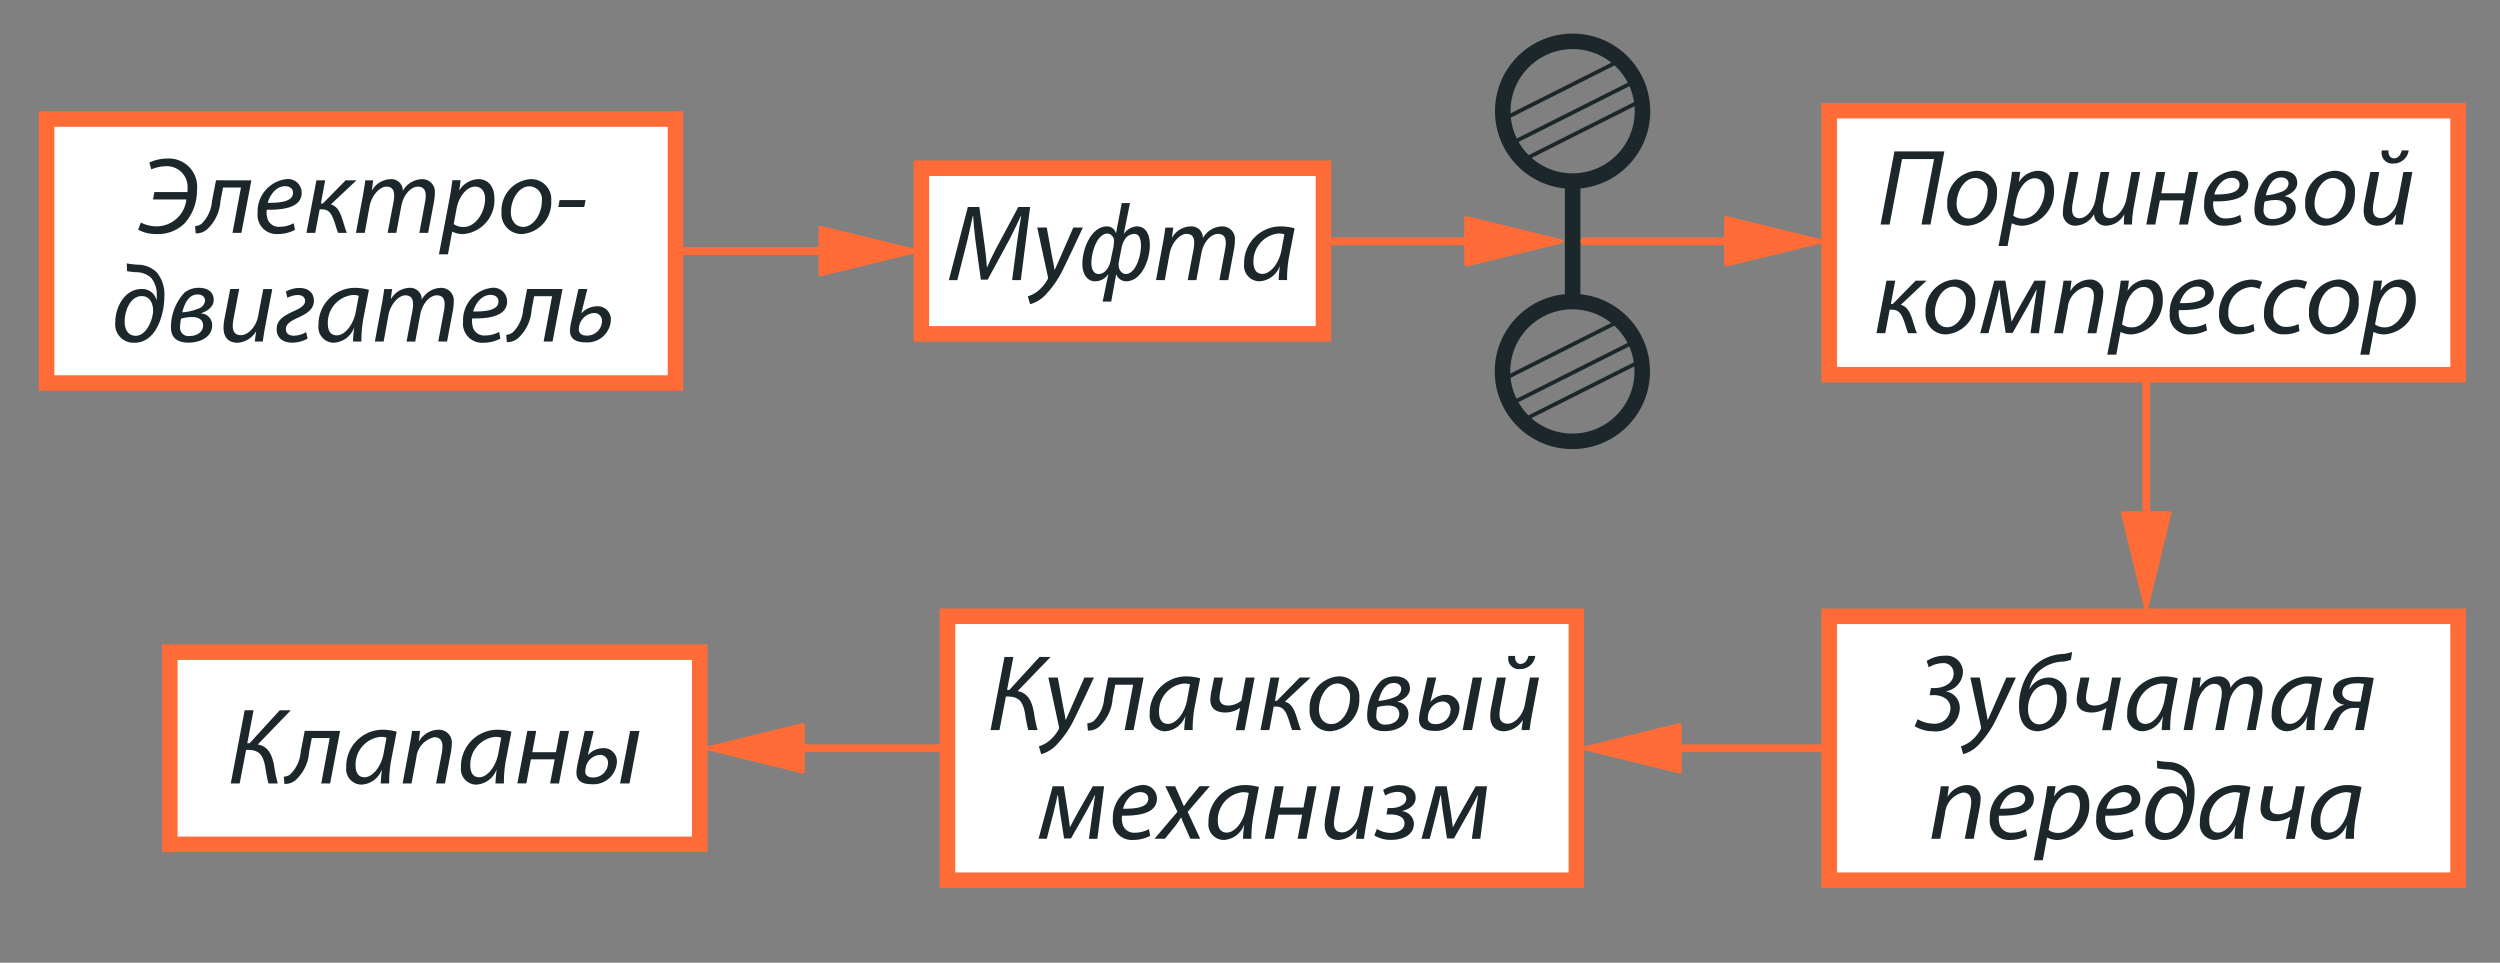 <svg id="2ed2764d-9cf4-4590-bb27-c9f4325f86cb" data-name="Слой 1" xmlns="http://www.w3.org/2000/svg" viewBox="0 0 161 62">
  <rect x="0" y="0" width="161" height="62" fill="#808080" stroke="none"/>
  <title>kp1_functshemeМонтажная область 1</title>
  <g>
    <rect x="3" y="7.667" width="40.5" height="17" style="fill: #fff"/>
    <path d="M43,8.167v16H3.5v-16H43m1-1H2.5v18H44v-18Z" style="fill: #ff6c37"/>
  </g>
  <g>
    <path d="M9.945,12.368h2.125a2.369,2.369,0,0,0,.007-.237,1.329,1.329,0,0,0-1.362-1.426,2.513,2.513,0,0,0-.972.203l-.126-.44a2.79,2.79,0,0,1,1.181-.259,1.819,1.819,0,0,1,1.887,2.033,3.107,3.107,0,0,1-.818,2.16,2.42,2.42,0,0,1-1.782.671,2.423,2.423,0,0,1-1.188-.28l.175-.461a2.203,2.203,0,0,0,1.0.245,1.931,1.931,0,0,0,1.929-1.733H9.854Z" style="fill: #1c272b"/>
    <path d="M16.189,11.613l-.643,3.383h-.573l.545-2.921H14.365l-.167.866a2.712,2.712,0,0,1-.895,1.859,1.065,1.065,0,0,1-.699.23l-.042-.469a.772.772,0,0,0,.405-.14,2.263,2.263,0,0,0,.685-1.475l.259-1.335Z" style="fill: #1c272b"/>
    <path d="M18.996,14.807a2.417,2.417,0,0,1-1.118.266,1.224,1.224,0,0,1-1.286-1.363,2.095,2.095,0,0,1,1.845-2.173.88.88,0,0,1,.992.873c0,.888-.999,1.118-2.25,1.098a1.393,1.393,0,0,0,.07.643.759.759,0,0,0,.754.454,1.887,1.887,0,0,0,.909-.23Zm-.643-2.816c-.552,0-.964.538-1.111,1.069.916.014,1.628-.112,1.628-.644C18.87,12.144,18.66,11.991,18.353,11.991Z" style="fill: #1c272b"/>
    <path d="M20.942,11.613l-.279,1.496h.125l1.468-1.496h.699l-1.649,1.552c.364.098.573.412.741.95.119.35.196.678.294.881h-.566c-.091-.188-.161-.51-.279-.824-.196-.531-.392-.692-.804-.692h-.105l-.287,1.517h-.566l.643-3.383Z" style="fill: #1c272b"/>
    <path d="M22.923,14.996l.447-2.397c.07-.377.119-.705.154-.985h.51l-.084.637h.014a1.427,1.427,0,0,1,1.188-.713.736.736,0,0,1,.79.755,1.448,1.448,0,0,1,1.237-.755.808.808,0,0,1,.825.888,3.54,3.54,0,0,1-.056.572l-.377,1.999h-.566l.363-1.95a2.299,2.299,0,0,0,.049-.439c0-.356-.133-.588-.51-.588-.419,0-.922.489-1.062,1.244l-.322,1.733h-.559l.377-1.984a2.253,2.253,0,0,0,.042-.413c0-.286-.077-.58-.503-.58-.419,0-.951.56-1.083,1.279l-.308,1.698Z" style="fill: #1c272b"/>
    <path d="M28.268,16.379l.678-3.564c.077-.412.146-.866.188-1.209H29.666l-.091.644h.014a1.494,1.494,0,0,1,1.216-.713c.727,0,1.034.601,1.034,1.223a2.195,2.195,0,0,1-1.978,2.313,1.472,1.472,0,0,1-.727-.154h-.014l-.272,1.461Zm.951-1.95a1.04,1.04,0,0,0,.65.189c.748,0,1.37-.93,1.37-1.817,0-.356-.154-.783-.65-.783-.454,0-1.027.518-1.195,1.468Z" style="fill: #1c272b"/>
    <path d="M32.298,13.682a2.022,2.022,0,0,1,1.873-2.146,1.293,1.293,0,0,1,1.328,1.404,2.03,2.03,0,0,1-1.88,2.132A1.291,1.291,0,0,1,32.298,13.682Zm2.6-.741a.836.836,0,0,0-.79-.943c-.727,0-1.209.888-1.209,1.663,0,.553.308.95.797.95C34.38,14.611,34.897,13.731,34.897,12.941Z" style="fill: #1c272b"/>
    <path d="M37.71,12.885l-.084.447H35.956l.084-.447Z" style="fill: #1c272b"/>
    <path d="M8.161,16.963a5.46,5.46,0,0,0,.727.084,1.751,1.751,0,0,1,1.202.489,2.196,2.196,0,0,1,.497,1.517c0,1.153-.489,3.02-1.936,3.02A1.181,1.181,0,0,1,7.427,20.731c0-.958.608-2.118,1.685-2.118a.935.935,0,0,1,.964.706h.014c.007-.091.007-.202.007-.314a1.706,1.706,0,0,0-.356-1.104,1.417,1.417,0,0,0-.985-.37,4.978,4.978,0,0,1-.573-.069Zm1.698,3.026c0-.454-.224-.922-.72-.922-.762,0-1.118.978-1.111,1.656,0,.468.203.901.713.901C9.426,21.625,9.859,20.584,9.859,19.99Z" style="fill: #1c272b"/>
    <path d="M13.763,19.319c0,.461-.447.734-.797.846V20.186a.751.751,0,0,1,.699.754c0,.804-.832,1.126-1.523,1.126-.678,0-1.132-.273-1.132-.979a3.252,3.252,0,0,1,.881-2.251,1.461,1.461,0,0,1,.922-.3C13.344,18.537,13.763,18.781,13.763,19.319Zm-2.104,1.202a2.922,2.922,0,0,0-.062.518.54.54,0,0,0,.615.601c.455,0,.867-.244.867-.678,0-.392-.321-.545-.713-.545A2.699,2.699,0,0,0,11.659,20.521Zm.077-.405a3.424,3.424,0,0,0,1.118-.272.592.592,0,0,0,.35-.476c0-.272-.21-.405-.482-.405C12.121,18.962,11.869,19.613,11.736,20.116Z" style="fill: #1c272b"/>
    <path d="M15.402,18.613l-.356,1.888a2.733,2.733,0,0,0-.056.496c0,.349.14.587.539.587.419,0,.957-.496,1.097-1.237l.328-1.733h.58l-.454,2.397c-.07.377-.119.706-.154.985H16.408l.084-.636H16.478a1.493,1.493,0,0,1-1.188.713c-.433,0-.895-.21-.895-.979a3.157,3.157,0,0,1,.063-.573l.37-1.908Z" style="fill: #1c272b"/>
    <path d="M18.411,18.774a1.832,1.832,0,0,1,.888-.23c.601.014.916.342.916.824,0,.573-.489.846-1.042,1.098-.419.195-.762.384-.762.727,0,.237.147.419.496.427a1.678,1.678,0,0,0,.811-.231l.091.42a2.108,2.108,0,0,1-1.013.259c-.601-.015-.979-.322-.979-.867,0-.622.518-.888,1.048-1.139.356-.168.783-.343.783-.678,0-.21-.146-.378-.461-.385a1.467,1.467,0,0,0-.678.182Z" style="fill: #1c272b"/>
    <path d="M22.732,21.996a8.726,8.726,0,0,1,.077-.874h-.014a1.476,1.476,0,0,1-1.314.951.999.999,0,0,1-.971-1.118,2.358,2.358,0,0,1,2.341-2.418,3.456,3.456,0,0,1,.908.125L23.417,20.43a7.643,7.643,0,0,0-.14,1.565Zm.371-2.949a1.214,1.214,0,0,0-.398-.049,1.794,1.794,0,0,0-1.593,1.852c0,.378.133.748.58.748.482,0,1.055-.629,1.223-1.53Z" style="fill: #1c272b"/>
    <path d="M24.141,21.996l.447-2.397c.07-.377.119-.705.154-.985H25.252l-.084.637h.014a1.427,1.427,0,0,1,1.188-.713.736.736,0,0,1,.79.755,1.448,1.448,0,0,1,1.237-.755.808.808,0,0,1,.825.888,3.54,3.54,0,0,1-.056.572l-.377,1.999h-.566l.363-1.95a2.299,2.299,0,0,0,.049-.439c0-.356-.133-.588-.51-.588-.419,0-.922.489-1.062,1.244l-.322,1.733h-.559l.377-1.984a2.252,2.252,0,0,0,.042-.413c0-.286-.077-.58-.503-.58-.419,0-.951.56-1.083,1.279l-.308,1.698Z" style="fill: #1c272b"/>
    <path d="M32.226,21.807a2.417,2.417,0,0,1-1.118.266,1.224,1.224,0,0,1-1.286-1.363,2.095,2.095,0,0,1,1.845-2.173.88.88,0,0,1,.992.873c0,.888-1,1.118-2.25,1.098a1.393,1.393,0,0,0,.07.643.759.759,0,0,0,.754.454,1.887,1.887,0,0,0,.909-.23Zm-.643-2.816c-.552,0-.964.538-1.111,1.069.916.014,1.628-.112,1.628-.644C32.1,19.144,31.89,18.991,31.583,18.991Z" style="fill: #1c272b"/>
    <path d="M36.226,18.613,35.583,21.996h-.573l.545-2.921H34.402l-.167.866a2.712,2.712,0,0,1-.895,1.859,1.065,1.065,0,0,1-.699.23l-.042-.469a.772.772,0,0,0,.405-.14,2.26,2.26,0,0,0,.685-1.475l.259-1.335Z" style="fill: #1c272b"/>
    <path d="M37.823,18.613l-.384,1.559h.007a1.384,1.384,0,0,1,.985-.447.846.846,0,0,1,.909.888,1.514,1.514,0,0,1-1.656,1.433c-.524,0-.979-.175-.979-.762a3.045,3.045,0,0,1,.091-.608l.454-2.062Zm.943,2.104a.5.5,0,0,0-.545-.559,1.054,1.054,0,0,0-.944,1.041c0,.266.182.412.489.412A.952.952,0,0,0,38.767,20.716Z" style="fill: #1c272b"/>
  </g>
  <g>
    <rect x="59.333" y="10.834" width="25.898" height="10.666" style="fill: #fff"/>
    <path d="M84.731,11.333V21H59.833V11.333H84.731m1-1H58.833V22H85.731V10.333Z" style="fill: #ff6c37"/>
  </g>
  <g>
    <path d="M65.18,18.038l.335-2.544c.063-.447.168-1.139.251-1.594h-.021c-.217.476-.482,1.035-.734,1.517l-1.405,2.593h-.44l-.349-2.536c-.07-.546-.119-1.091-.147-1.573h-.021c-.098.434-.245,1.146-.356,1.594l-.643,2.544H61.106l1.223-4.71h.741l.37,2.697c.049.405.098.832.112,1.181h.021c.147-.349.35-.769.552-1.16l1.454-2.718h.762l-.601,4.71Z" style="fill: #1c272b"/>
    <path d="M67.409,14.655l.335,1.817c.077.392.133.65.167.908h.014c.098-.224.209-.461.371-.838l.824-1.888h.615c-.356.77-.888,1.908-1.223,2.586a6.487,6.487,0,0,1-1.195,1.762,2.146,2.146,0,0,1-.979.587l-.146-.504a2.027,2.027,0,0,0,.622-.321,2.567,2.567,0,0,0,.657-.782.196.196,0,0,0,.014-.154l-.685-3.173Z" style="fill: #1c272b"/>
    <path d="M71.375,17.668h-.014a1.009,1.009,0,0,1-.838.447c-.518,0-.818-.476-.818-1.125,0-.972.566-2.411,1.601-2.411a.587.587,0,0,1,.559.44h.007l.37-1.943H72.772L72.374,15.04h.014a1.091,1.091,0,0,1,.825-.461c.608,0,.838.565.838,1.202,0,.964-.538,2.334-1.53,2.334a.671.671,0,0,1-.629-.44h-.014L71.563,19.422h-.552Zm-1.09-.734c0,.427.167.713.468.713.419,0,.692-.461.769-.853l.182-.88a2.332,2.332,0,0,0,.035-.392.459.459,0,0,0-.405-.482C70.626,15.04,70.284,16.305,70.284,16.934Zm2.125-1.467a1.779,1.779,0,0,0-.203.607c-.049.245-.098.496-.147.755a1.01,1.01,0,0,0-.014.321c.014.203.182.503.468.496.629-.021.964-1.167.964-1.816,0-.398-.091-.77-.434-.77A.756.756,0,0,0,72.409,15.467Z" style="fill: #1c272b"/>
    <path d="M74.447,18.038l.447-2.397c.07-.377.119-.705.154-.985h.51l-.084.637h.014a1.427,1.427,0,0,1,1.188-.713.736.736,0,0,1,.79.755,1.448,1.448,0,0,1,1.237-.755.808.808,0,0,1,.825.888,3.54,3.54,0,0,1-.056.572l-.377,1.999h-.566l.363-1.95a2.299,2.299,0,0,0,.049-.439c0-.356-.133-.588-.51-.588-.419,0-.922.489-1.062,1.244l-.322,1.733h-.559l.377-1.984a2.252,2.252,0,0,0,.042-.413c0-.286-.077-.58-.503-.58-.419,0-.951.56-1.083,1.279l-.308,1.698Z" style="fill: #1c272b"/>
    <path d="M82.344,18.038a8.726,8.726,0,0,1,.077-.874h-.015a1.476,1.476,0,0,1-1.314.951.999.999,0,0,1-.971-1.118,2.358,2.358,0,0,1,2.342-2.418,3.456,3.456,0,0,1,.908.125l-.343,1.769a7.713,7.713,0,0,0-.14,1.565Zm.37-2.949a1.207,1.207,0,0,0-.398-.049,1.794,1.794,0,0,0-1.593,1.852c0,.378.133.748.58.748.482,0,1.055-.629,1.223-1.53Z" style="fill: #1c272b"/>
  </g>
  <polygon points="58.978 16.167 52.838 14.667 52.838 17.667 58.978 16.167" style="fill: #ff6c37;stroke: #ff6c37;stroke-linecap: round;stroke-linejoin: round;stroke-width: 0.25px"/>
  <line x1="52.838" y1="16.167" x2="43.712" y2="16.167" style="fill: #ff6c37;stroke: #ff6c37;stroke-linecap: round;stroke-linejoin: round;stroke-width: 0.5px"/>
  <g>
    <circle cx="101.277" cy="7.162" r="4.5" style="fill: none;stroke: #1c272b;stroke-miterlimit: 10"/>
    <line x1="101.277" y1="11.662" x2="101.277" y2="19.597" style="fill: none;stroke: #1c272b;stroke-miterlimit: 10"/>
    <line x1="96.807" y1="7.679" x2="104.354" y2="3.883" style="fill: none;stroke: #1c272b;stroke-miterlimit: 10;stroke-width: 0.25px"/>
    <line x1="97.678" y1="9.06" x2="105.225" y2="5.264" style="fill: none;stroke: #1c272b;stroke-miterlimit: 10;stroke-width: 0.25px"/>
    <line x1="98.262" y1="10.22" x2="105.809" y2="6.424" style="fill: none;stroke: #1c272b;stroke-miterlimit: 10;stroke-width: 0.25px"/>
    <circle cx="101.26" cy="23.922" r="4.5" style="fill: none;stroke: #1c272b;stroke-miterlimit: 10"/>
    <line x1="96.791" y1="24.44" x2="104.338" y2="20.644" style="fill: none;stroke: #1c272b;stroke-miterlimit: 10;stroke-width: 0.25px"/>
    <line x1="97.662" y1="25.82" x2="105.209" y2="22.024" style="fill: none;stroke: #1c272b;stroke-miterlimit: 10;stroke-width: 0.25px"/>
    <line x1="98.246" y1="26.98" x2="105.793" y2="23.184" style="fill: none;stroke: #1c272b;stroke-miterlimit: 10;stroke-width: 0.25px"/>
  </g>
  <polyline points="100.564 15.542 94.424 14.042 94.424 17.042 100.564 15.542" style="fill: #ff6c37;stroke: #ff6c37;stroke-linecap: round;stroke-linejoin: round;stroke-width: 0.25px"/>
  <line x1="94.993" y1="15.542" x2="85.868" y2="15.542" style="fill: #ff6c37;stroke: #ff6c37;stroke-linecap: round;stroke-linejoin: round;stroke-width: 0.5px"/>
  <g>
    <polyline points="117.301 15.542 111.161 14.042 111.161 17.042 117.301 15.542" style="fill: #ff6c37;stroke: #ff6c37;stroke-linecap: round;stroke-linejoin: round;stroke-width: 0.25px"/>
    <line x1="111.161" y1="15.542" x2="102.035" y2="15.542" style="fill: #ff6c37;stroke: #ff6c37;stroke-linecap: round;stroke-linejoin: round;stroke-width: 0.5px"/>
  </g>
  <g>
    <rect x="117.801" y="7.129" width="40.5" height="17" style="fill: #fff"/>
    <path d="M157.801,7.629v16H118.301v-16h39.5m1-1H117.301v18h41.5v-18Z" style="fill: #ff6c37"/>
  </g>
  <g>
    <path d="M125.218,9.749l-.895,4.71h-.58l.812-4.214h-2.062l-.804,4.214h-.58l.895-4.71Z" style="fill: #1c272b"/>
    <path d="M125.404,13.145a2.022,2.022,0,0,1,1.873-2.146,1.294,1.294,0,0,1,1.328,1.404,2.031,2.031,0,0,1-1.88,2.132A1.291,1.291,0,0,1,125.404,13.145Zm2.6-.741a.836.836,0,0,0-.789-.943c-.728,0-1.21.888-1.21,1.663,0,.553.308.95.797.95C127.487,14.074,128.004,13.194,128.004,12.404Z" style="fill: #1c272b"/>
    <path d="M128.707,15.842l.678-3.564c.077-.412.146-.866.188-1.209h.531l-.091.644h.014a1.494,1.494,0,0,1,1.217-.713c.727,0,1.034.601,1.034,1.223a2.195,2.195,0,0,1-1.978,2.313,1.474,1.474,0,0,1-.728-.154h-.014l-.272,1.461Zm.95-1.95a1.041,1.041,0,0,0,.65.189c.747,0,1.369-.93,1.369-1.817,0-.356-.153-.783-.649-.783-.454,0-1.027.518-1.195,1.468Z" style="fill: #1c272b"/>
    <path d="M133.854,11.076l-.364,1.95a2.349,2.349,0,0,0-.049.44c0,.356.133.587.476.587.426,0,.901-.489,1.041-1.244l.321-1.733h.56l-.378,1.985a2.271,2.271,0,0,0-.041.412c0,.286.076.58.475.58s.923-.56,1.056-1.279l.314-1.698h.565l-.439,2.376a7.434,7.434,0,0,0-.091,1.007h-.524c0-.252.021-.476.027-.636h-.014a1.362,1.362,0,0,1-1.146.713.747.747,0,0,1-.783-.755,1.434,1.434,0,0,1-1.237.755.788.788,0,0,1-.769-.888,3.597,3.597,0,0,1,.056-.573l.378-1.999Z" style="fill: #1c272b"/>
    <path d="M139.437,11.076l-.251,1.37H140.709l.259-1.37h.58l-.644,3.383h-.573l.294-1.552h-1.53l-.294,1.552h-.58l.644-3.383Z" style="fill: #1c272b"/>
    <path d="M144.354,14.27a2.415,2.415,0,0,1-1.118.266,1.224,1.224,0,0,1-1.286-1.363,2.095,2.095,0,0,1,1.846-2.173.88.88,0,0,1,.992.873c0,.888-1,1.118-2.25,1.098a1.392,1.392,0,0,0,.069.643.759.759,0,0,0,.755.454,1.883,1.883,0,0,0,.908-.23Zm-.643-2.816c-.553,0-.965.538-1.111,1.069.915.014,1.628-.112,1.628-.644C144.228,11.607,144.019,11.454,143.711,11.454Z" style="fill: #1c272b"/>
    <path d="M147.942,11.782c0,.461-.447.734-.797.846v.021a.751.751,0,0,1,.699.754c0,.804-.832,1.126-1.523,1.126-.678,0-1.133-.273-1.133-.979a3.254,3.254,0,0,1,.881-2.251,1.462,1.462,0,0,1,.923-.3C147.523,11,147.942,11.244,147.942,11.782Zm-2.104,1.202a2.877,2.877,0,0,0-.062.518.54.54,0,0,0,.614.601c.454,0,.867-.244.867-.678,0-.392-.321-.545-.713-.545A2.692,2.692,0,0,0,145.839,12.984Zm.077-.405a3.43,3.43,0,0,0,1.118-.272.592.592,0,0,0,.35-.476c0-.272-.21-.405-.482-.405C146.3,11.425,146.049,12.076,145.916,12.579Z" style="fill: #1c272b"/>
    <path d="M148.456,13.145a2.022,2.022,0,0,1,1.873-2.146,1.294,1.294,0,0,1,1.328,1.404,2.031,2.031,0,0,1-1.88,2.132A1.291,1.291,0,0,1,148.456,13.145Zm2.6-.741a.836.836,0,0,0-.789-.943c-.728,0-1.21.888-1.21,1.663,0,.553.308.95.797.95C150.539,14.074,151.056,13.194,151.056,12.404Z" style="fill: #1c272b"/>
    <path d="M153.226,11.076l-.356,1.888a2.729,2.729,0,0,0-.056.496c0,.349.14.587.538.587.419,0,.957-.496,1.097-1.237l.329-1.733h.58l-.455,2.397c-.069.377-.118.706-.153.985h-.518l.084-.636h-.014a1.494,1.494,0,0,1-1.188.713c-.434,0-.895-.21-.895-.979a3.152,3.152,0,0,1,.062-.573l.37-1.908Zm.594-1.391c-.027.287.105.518.356.511.287,0,.434-.266.503-.511h.44a.974.974,0,0,1-.979.846.689.689,0,0,1-.747-.846Z" style="fill: #1c272b"/>
    <path d="M122.052,18.076l-.279,1.496h.126l1.468-1.496h.698L122.415,19.627c.364.098.573.412.741.95.119.35.195.678.294.881h-.566c-.091-.188-.161-.51-.279-.824-.196-.531-.392-.692-.804-.692h-.105l-.286,1.517h-.566l.644-3.383Z" style="fill: #1c272b"/>
    <path d="M124.006,20.145a2.022,2.022,0,0,1,1.872-2.146,1.293,1.293,0,0,1,1.328,1.404,2.03,2.03,0,0,1-1.88,2.132A1.29,1.29,0,0,1,124.006,20.145Zm2.6-.741a.836.836,0,0,0-.79-.943c-.727,0-1.209.888-1.209,1.663,0,.553.308.95.797.95C126.088,21.074,126.605,20.194,126.605,19.404Z" style="fill: #1c272b"/>
    <path d="M129.146,18.076l.272,1.713c.035.266.098.663.126.922h.007c.112-.237.377-.72.608-1.132l.859-1.503h.727l-.434,3.383h-.545l.224-1.614c.049-.37.119-.817.175-1.182h-.027c-.092.21-.35.686-.553,1.062l-.972,1.713H129.166l-.258-1.678c-.042-.328-.112-.804-.133-1.104h-.028c-.084.378-.182.832-.279,1.202l-.412,1.601h-.531l.908-3.383Z" style="fill: #1c272b"/>
    <path d="M132.281,21.459l.447-2.397c.07-.377.126-.705.161-.985h.517l-.083.664h.014a1.489,1.489,0,0,1,1.251-.74.83.83,0,0,1,.859.937,3.263,3.263,0,0,1-.062.545l-.378,1.978h-.573l.371-1.957a2.9,2.9,0,0,0,.042-.433c0-.336-.133-.588-.531-.588a1.49,1.49,0,0,0-1.153,1.335l-.308,1.643Z" style="fill: #1c272b"/>
    <path d="M135.71,22.842l.678-3.564c.077-.412.146-.866.188-1.209h.531l-.091.644h.014a1.494,1.494,0,0,1,1.217-.713c.727,0,1.034.601,1.034,1.223a2.195,2.195,0,0,1-1.978,2.313,1.474,1.474,0,0,1-.728-.154h-.014L136.29,22.842Zm.95-1.95a1.041,1.041,0,0,0,.65.189c.747,0,1.369-.93,1.369-1.817,0-.356-.153-.783-.649-.783-.454,0-1.027.518-1.195,1.468Z" style="fill: #1c272b"/>
    <path d="M142.136,21.27a2.415,2.415,0,0,1-1.118.266,1.224,1.224,0,0,1-1.286-1.363,2.095,2.095,0,0,1,1.846-2.173.88.88,0,0,1,.992.873c0,.888-1,1.118-2.25,1.098a1.392,1.392,0,0,0,.069.643.759.759,0,0,0,.755.454,1.883,1.883,0,0,0,.908-.23Zm-.643-2.816c-.553,0-.965.538-1.111,1.069.915.014,1.628-.112,1.628-.644C142.01,18.607,141.801,18.454,141.493,18.454Z" style="fill: #1c272b"/>
    <path d="M145.187,21.319a2.213,2.213,0,0,1-.979.21,1.216,1.216,0,0,1-1.3-1.308,2.142,2.142,0,0,1,2.068-2.215,1.731,1.731,0,0,1,.706.146l-.168.461a1.32,1.32,0,0,0-.572-.125,1.576,1.576,0,0,0-1.434,1.663.797.797,0,0,0,.839.901,1.754,1.754,0,0,0,.783-.188Z" style="fill: #1c272b"/>
    <path d="M148.083,21.319a2.213,2.213,0,0,1-.979.21,1.216,1.216,0,0,1-1.3-1.308,2.142,2.142,0,0,1,2.068-2.215,1.731,1.731,0,0,1,.706.146l-.168.461a1.32,1.32,0,0,0-.572-.125,1.576,1.576,0,0,0-1.434,1.663.797.797,0,0,0,.839.901,1.754,1.754,0,0,0,.783-.188Z" style="fill: #1c272b"/>
    <path d="M148.701,20.145a2.022,2.022,0,0,1,1.872-2.146,1.293,1.293,0,0,1,1.328,1.404,2.03,2.03,0,0,1-1.88,2.132A1.29,1.29,0,0,1,148.701,20.145Zm2.6-.741a.836.836,0,0,0-.79-.943c-.727,0-1.209.888-1.209,1.663,0,.553.308.95.797.95C150.783,21.074,151.301,20.194,151.301,19.404Z" style="fill: #1c272b"/>
    <path d="M152.003,22.842l.679-3.564c.076-.412.146-.866.188-1.209h.53l-.091.644h.015a1.491,1.491,0,0,1,1.216-.713c.727,0,1.034.601,1.034,1.223a2.195,2.195,0,0,1-1.978,2.313,1.47,1.47,0,0,1-.727-.154h-.015l-.272,1.461Zm.951-1.95a1.038,1.038,0,0,0,.649.189c.748,0,1.37-.93,1.37-1.817,0-.356-.154-.783-.65-.783-.454,0-1.027.518-1.194,1.468Z" style="fill: #1c272b"/>
  </g>
  <g>
    <polyline points="138.218 39.188 139.718 33.047 136.718 33.047 138.218 39.188" style="fill: #ff6c37;stroke: #ff6c37;stroke-linecap: round;stroke-linejoin: round;stroke-width: 0.25px"/>
    <line x1="138.218" y1="33.047" x2="138.218" y2="23.922" style="fill: #ff6c37;stroke: #ff6c37;stroke-linecap: round;stroke-linejoin: round;stroke-width: 0.5px"/>
  </g>
  <g>
    <rect x="117.801" y="39.688" width="40.5" height="17" style="fill: #fff"/>
    <path d="M157.801,40.188v16H118.301v-16h39.5m1-1H117.301v18h41.5v-18Z" style="fill: #ff6c37"/>
  </g>
  <g>
    <path d="M124.351,44.312h.224c.573,0,1.244-.287,1.237-.944a.642.642,0,0,0-.692-.663,1.823,1.823,0,0,0-.908.272l-.133-.413a2.132,2.132,0,0,1,1.16-.335,1.056,1.056,0,0,1,1.174,1.056,1.298,1.298,0,0,1-1.076,1.229v.014a1.073,1.073,0,0,1,.874,1.091,1.54,1.54,0,0,1-1.727,1.475,2.252,2.252,0,0,1-1.181-.329l.195-.447a2.113,2.113,0,0,0,.992.287,1.014,1.014,0,0,0,1.118-1.007c0-.58-.573-.838-1.076-.831l-.266.007Z" style="fill: #1c272b"/>
    <path d="M127.499,43.634l.335,1.817c.077.392.133.65.168.908h.014c.098-.224.21-.461.371-.838l.824-1.888h.615c-.356.77-.888,1.908-1.224,2.586a6.497,6.497,0,0,1-1.194,1.762,2.149,2.149,0,0,1-.979.587l-.147-.504a2.018,2.018,0,0,0,.622-.321,2.56,2.56,0,0,0,.657-.782.192.192,0,0,0,.014-.154l-.685-3.173Z" style="fill: #1c272b"/>
    <path d="M133.365,42.495a2.651,2.651,0,0,1-.482.111,2.403,2.403,0,0,0-1.712.755,2.707,2.707,0,0,0-.475.985h.021a1.458,1.458,0,0,1,1.237-.713,1.143,1.143,0,0,1,1.125,1.293,2.012,2.012,0,0,1-1.824,2.167c-.824,0-1.229-.629-1.229-1.58a3.901,3.901,0,0,1,.789-2.432,2.841,2.841,0,0,1,2.068-.965,2.617,2.617,0,0,0,.566-.133Zm-.888,2.488c0-.476-.195-.902-.691-.902a1.146,1.146,0,0,0-.888.546,1.886,1.886,0,0,0-.293,1.041c0,.496.216.979.727.979C132.094,46.646,132.478,45.675,132.478,44.983Z" style="fill: #1c272b"/>
    <path d="M134.558,43.634l-.147.755a2.999,2.999,0,0,0-.076.545c0,.28.125.504.58.504a1.406,1.406,0,0,0,.831-.322l.272-1.481h.573l-.643,3.39H135.375l.279-1.426h-.014a1.701,1.701,0,0,1-.93.287c-.691,0-.972-.343-.972-.825a3.304,3.304,0,0,1,.084-.614l.161-.812Z" style="fill: #1c272b"/>
    <path d="M139.215,47.017a8.726,8.726,0,0,1,.077-.874h-.014a1.477,1.477,0,0,1-1.314.951.998.998,0,0,1-.971-1.118,2.357,2.357,0,0,1,2.341-2.418,3.456,3.456,0,0,1,.908.125l-.342,1.769a7.575,7.575,0,0,0-.14,1.565Zm.371-2.949a1.216,1.216,0,0,0-.398-.049,1.794,1.794,0,0,0-1.594,1.852c0,.378.133.748.58.748.482,0,1.056-.629,1.223-1.53Z" style="fill: #1c272b"/>
    <path d="M140.624,47.017l.447-2.397c.069-.377.118-.705.153-.985h.511l-.084.637h.014a1.428,1.428,0,0,1,1.188-.713.735.735,0,0,1,.789.755,1.449,1.449,0,0,1,1.237-.755.807.807,0,0,1,.824.888,3.487,3.487,0,0,1-.056.572l-.377,1.999h-.566l.363-1.95a2.26,2.26,0,0,0,.049-.439c0-.356-.133-.588-.51-.588-.42,0-.923.489-1.062,1.244l-.321,1.733h-.56l.378-1.984a2.296,2.296,0,0,0,.042-.413c0-.286-.077-.58-.503-.58-.42,0-.951.56-1.084,1.279l-.308,1.698Z" style="fill: #1c272b"/>
    <path d="M148.52,47.017a8.726,8.726,0,0,1,.077-.874H148.583a1.477,1.477,0,0,1-1.314.951.998.998,0,0,1-.971-1.118,2.357,2.357,0,0,1,2.341-2.418,3.456,3.456,0,0,1,.908.125l-.342,1.769a7.574,7.574,0,0,0-.14,1.565Zm.371-2.949a1.216,1.216,0,0,0-.398-.049,1.794,1.794,0,0,0-1.594,1.852c0,.378.133.748.58.748.482,0,1.056-.629,1.223-1.53Z" style="fill: #1c272b"/>
    <path d="M152.234,47.017H151.669l.272-1.426h-.343a1.01,1.01,0,0,0-.985.685c-.126.259-.237.511-.377.741h-.615a9.768,9.768,0,0,0,.461-.895,1.29,1.29,0,0,1,.867-.727v-.015a.818.818,0,0,1-.706-.754c0-.86.937-1.035,1.643-1.035a7.722,7.722,0,0,1,.985.07Zm0-2.97a1.935,1.935,0,0,0-.454-.042c-.454,0-.937.118-.937.629,0,.384.476.545.818.545h.355Z" style="fill: #1c272b"/>
    <path d="M124.38,54.017l.447-2.397c.069-.377.126-.705.16-.985h.518l-.084.664h.014a1.489,1.489,0,0,1,1.251-.74.831.831,0,0,1,.86.937,3.17,3.17,0,0,1-.063.545l-.377,1.978h-.573l.37-1.957a2.776,2.776,0,0,0,.042-.433c0-.336-.133-.588-.531-.588a1.491,1.491,0,0,0-1.153,1.335l-.307,1.643Z" style="fill: #1c272b"/>
    <path d="M130.548,53.828a2.419,2.419,0,0,1-1.118.266,1.224,1.224,0,0,1-1.286-1.363,2.095,2.095,0,0,1,1.845-2.173.879.879,0,0,1,.992.873c0,.888-.999,1.118-2.25,1.098a1.394,1.394,0,0,0,.07.643.759.759,0,0,0,.754.454,1.891,1.891,0,0,0,.909-.23Zm-.644-2.816c-.552,0-.964.538-1.111,1.069.916.014,1.629-.112,1.629-.644C130.422,51.165,130.212,51.012,129.904,51.012Z" style="fill: #1c272b"/>
    <path d="M130.977,55.4l.679-3.564c.076-.412.146-.866.188-1.209h.531l-.091.644h.014a1.494,1.494,0,0,1,1.216-.713c.727,0,1.034.601,1.034,1.223a2.195,2.195,0,0,1-1.978,2.313,1.47,1.47,0,0,1-.727-.154h-.015l-.272,1.461Zm.951-1.95a1.038,1.038,0,0,0,.649.189c.748,0,1.37-.93,1.37-1.817,0-.356-.154-.783-.65-.783-.454,0-1.027.518-1.194,1.468Z" style="fill: #1c272b"/>
    <path d="M137.403,53.828a2.416,2.416,0,0,1-1.118.266,1.224,1.224,0,0,1-1.286-1.363,2.095,2.095,0,0,1,1.846-2.173.88.88,0,0,1,.992.873c0,.888-1,1.118-2.25,1.098a1.392,1.392,0,0,0,.069.643.759.759,0,0,0,.755.454,1.883,1.883,0,0,0,.908-.23Zm-.643-2.816c-.553,0-.965.538-1.111,1.069.915.014,1.628-.112,1.628-.644C137.277,51.165,137.068,51.012,136.761,51.012Z" style="fill: #1c272b"/>
    <path d="M138.902,48.984a5.445,5.445,0,0,0,.727.084,1.752,1.752,0,0,1,1.202.489,2.196,2.196,0,0,1,.496,1.517c0,1.153-.489,3.02-1.936,3.02A1.181,1.181,0,0,1,138.168,52.752c0-.958.608-2.118,1.685-2.118a.936.936,0,0,1,.965.706h.014c.007-.091.007-.202.007-.314a1.703,1.703,0,0,0-.356-1.104,1.416,1.416,0,0,0-.985-.37,4.976,4.976,0,0,1-.573-.069Zm1.698,3.026c0-.454-.224-.922-.72-.922-.762,0-1.118.978-1.111,1.656,0,.468.202.901.713.901C140.167,53.646,140.601,52.604,140.601,52.011Z" style="fill: #1c272b"/>
    <path d="M143.896,54.017a8.723,8.723,0,0,1,.077-.874H143.959a1.477,1.477,0,0,1-1.314.951.998.998,0,0,1-.971-1.118,2.357,2.357,0,0,1,2.341-2.418,3.456,3.456,0,0,1,.908.125l-.342,1.769a7.575,7.575,0,0,0-.14,1.565Zm.371-2.949a1.216,1.216,0,0,0-.398-.049,1.794,1.794,0,0,0-1.594,1.852c0,.378.133.748.58.748.482,0,1.056-.629,1.223-1.53Z" style="fill: #1c272b"/>
    <path d="M146.395,50.634l-.146.755a2.918,2.918,0,0,0-.077.545c0,.28.126.504.58.504a1.409,1.409,0,0,0,.832-.322l.272-1.481h.573l-.644,3.39h-.573l.28-1.426h-.015a1.697,1.697,0,0,1-.929.287c-.692,0-.972-.343-.972-.825a3.304,3.304,0,0,1,.084-.614l.16-.812Z" style="fill: #1c272b"/>
    <path d="M151.053,54.017a8.726,8.726,0,0,1,.077-.874h-.015a1.475,1.475,0,0,1-1.313.951.999.999,0,0,1-.972-1.118,2.358,2.358,0,0,1,2.342-2.418,3.456,3.456,0,0,1,.908.125l-.343,1.769a7.713,7.713,0,0,0-.14,1.565Zm.37-2.949a1.212,1.212,0,0,0-.398-.049,1.794,1.794,0,0,0-1.593,1.852c0,.378.133.748.58.748.481,0,1.055-.629,1.223-1.53Z" style="fill: #1c272b"/>
  </g>
  <g>
    <rect x="61.02" y="39.688" width="40.5" height="17" style="fill: #fff"/>
    <path d="M101.019,40.188v16h-39.5v-16h39.5m1-1h-41.5v18h41.5v-18Z" style="fill: #ff6c37"/>
  </g>
  <g>
    <path d="M65.26,42.307l-.405,2.124h.147l1.943-2.124h.713l-2.125,2.201c.65.119.909.615,1.048,1.349a9.443,9.443,0,0,0,.238,1.16h-.601a10.478,10.478,0,0,1-.209-1.09c-.14-.728-.384-1.069-1.097-1.069h-.133l-.413,2.159h-.573l.895-4.71Z" style="fill: #1c272b"/>
    <path d="M68.122,43.634l.335,1.817c.077.392.133.65.167.908h.014c.098-.224.209-.461.371-.838l.824-1.888h.615c-.356.77-.888,1.908-1.223,2.586a6.487,6.487,0,0,1-1.195,1.762,2.146,2.146,0,0,1-.979.587l-.146-.504a2.027,2.027,0,0,0,.622-.321,2.567,2.567,0,0,0,.657-.782.196.196,0,0,0,.014-.154l-.685-3.173Z" style="fill: #1c272b"/>
    <path d="M73.646,43.634l-.643,3.383h-.573l.545-2.921H71.822l-.167.866a2.712,2.712,0,0,1-.895,1.859,1.065,1.065,0,0,1-.699.23l-.042-.469a.772.772,0,0,0,.405-.14,2.263,2.263,0,0,0,.685-1.475l.259-1.335Z" style="fill: #1c272b"/>
    <path d="M76.264,47.017a8.726,8.726,0,0,1,.077-.874h-.014a1.476,1.476,0,0,1-1.314.951.999.999,0,0,1-.971-1.118,2.358,2.358,0,0,1,2.341-2.418,3.456,3.456,0,0,1,.908.125l-.342,1.769a7.643,7.643,0,0,0-.14,1.565Zm.371-2.949a1.212,1.212,0,0,0-.398-.049,1.794,1.794,0,0,0-1.593,1.852c0,.378.133.748.58.748.482,0,1.055-.629,1.223-1.53Z" style="fill: #1c272b"/>
    <path d="M78.762,43.634l-.147.755a2.959,2.959,0,0,0-.077.545c0,.28.125.504.58.504a1.407,1.407,0,0,0,.832-.322l.272-1.481h.573l-.643,3.39h-.573l.28-1.426h-.014a1.699,1.699,0,0,1-.929.287c-.692,0-.972-.343-.972-.825a3.304,3.304,0,0,1,.084-.614l.161-.812Z" style="fill: #1c272b"/>
    <path d="M82.386,43.634l-.279,1.496h.126l1.468-1.496h.698L82.749,45.186c.364.098.573.412.741.95.119.35.195.678.294.881h-.566c-.091-.188-.161-.51-.279-.824-.196-.531-.392-.692-.804-.692H82.029l-.286,1.517h-.566l.643-3.383Z" style="fill: #1c272b"/>
    <path d="M84.339,45.703a2.022,2.022,0,0,1,1.873-2.146A1.294,1.294,0,0,1,87.54,44.962a2.031,2.031,0,0,1-1.88,2.132A1.291,1.291,0,0,1,84.339,45.703Zm2.6-.741a.836.836,0,0,0-.789-.943c-.728,0-1.209.888-1.209,1.663,0,.553.307.95.796.95C86.422,46.632,86.938,45.752,86.938,44.962Z" style="fill: #1c272b"/>
    <path d="M90.801,44.34c0,.461-.447.734-.797.846V45.207a.751.751,0,0,1,.698.754c0,.804-.831,1.126-1.523,1.126-.678,0-1.132-.273-1.132-.979a3.25,3.25,0,0,1,.881-2.251,1.459,1.459,0,0,1,.922-.3C90.381,43.558,90.801,43.802,90.801,44.34ZM88.697,45.542a2.875,2.875,0,0,0-.063.518.54.54,0,0,0,.615.601c.454,0,.866-.244.866-.678,0-.392-.321-.545-.713-.545A2.691,2.691,0,0,0,88.697,45.542Zm.076-.405a3.418,3.418,0,0,0,1.118-.272.592.592,0,0,0,.35-.476c0-.272-.21-.405-.482-.405C89.158,43.983,88.906,44.634,88.773,45.137Z" style="fill: #1c272b"/>
    <path d="M92.495,43.634l-.377,1.559H92.125a1.32,1.32,0,0,1,.957-.447.846.846,0,0,1,.908.901,1.514,1.514,0,0,1-1.648,1.419c-.511,0-.958-.161-.958-.74a3.329,3.329,0,0,1,.084-.615l.454-2.076Zm.923,2.097a.505.505,0,0,0-.546-.552.996.996,0,0,0-.866.713,1.44,1.44,0,0,0-.056.356c0,.244.175.384.489.384A.943.943,0,0,0,93.418,45.73Zm2.026-2.097-.643,3.383h-.608l.649-3.383Z" style="fill: #1c272b"/>
    <path d="M96.979,43.634l-.356,1.888a2.729,2.729,0,0,0-.056.496c0,.349.14.587.538.587.419,0,.957-.496,1.097-1.237l.329-1.733h.58l-.455,2.397c-.069.377-.118.706-.153.985h-.518l.084-.636h-.014a1.494,1.494,0,0,1-1.188.713c-.433,0-.895-.21-.895-.979a3.164,3.164,0,0,1,.063-.573l.37-1.908Zm.594-1.391c-.027.287.105.518.356.511.287,0,.434-.266.503-.511h.44a.974.974,0,0,1-.979.846.689.689,0,0,1-.747-.846Z" style="fill: #1c272b"/>
    <path d="M68.506,50.634l.272,1.713c.035.266.098.663.125.922h.007c.112-.237.377-.72.608-1.132l.859-1.503h.727l-.434,3.383h-.545l.224-1.614c.049-.37.119-.817.175-1.182h-.028c-.091.21-.35.686-.552,1.062l-.972,1.713h-.447l-.258-1.678c-.042-.328-.112-.804-.133-1.104h-.028c-.084.378-.182.832-.28,1.202l-.412,1.601h-.531l.909-3.383Z" style="fill: #1c272b"/>
    <path d="M74.074,53.828a2.417,2.417,0,0,1-1.118.266,1.224,1.224,0,0,1-1.286-1.363,2.095,2.095,0,0,1,1.845-2.173.88.88,0,0,1,.992.873c0,.888-.999,1.118-2.25,1.098a1.393,1.393,0,0,0,.07.643.759.759,0,0,0,.754.454,1.887,1.887,0,0,0,.909-.23Zm-.643-2.816c-.552,0-.964.538-1.111,1.069.916.014,1.628-.112,1.628-.644C73.948,51.165,73.738,51.012,73.431,51.012Z" style="fill: #1c272b"/>
    <path d="M75.677,50.634l.329.741c.098.217.161.385.23.538H76.25c.133-.188.21-.308.371-.51l.629-.77h.664L76.488,52.283l.804,1.733h-.636l-.335-.762a5.439,5.439,0,0,1-.245-.601h-.021c-.098.16-.203.314-.35.517l-.685.846h-.671l1.482-1.74-.783-1.643Z" style="fill: #1c272b"/>
    <path d="M80.048,54.017a8.726,8.726,0,0,1,.077-.874h-.014a1.476,1.476,0,0,1-1.314.951.999.999,0,0,1-.971-1.118,2.358,2.358,0,0,1,2.341-2.418,3.456,3.456,0,0,1,.908.125l-.342,1.769a7.643,7.643,0,0,0-.14,1.565Zm.371-2.949a1.212,1.212,0,0,0-.398-.049,1.794,1.794,0,0,0-1.593,1.852c0,.378.133.748.58.748.482,0,1.055-.629,1.223-1.53Z" style="fill: #1c272b"/>
    <path d="M82.672,50.634l-.251,1.37h1.523l.259-1.37h.58l-.644,3.383h-.573l.294-1.552H82.33l-.294,1.552h-.58l.643-3.383Z" style="fill: #1c272b"/>
    <path d="M86.317,50.634l-.356,1.888a2.729,2.729,0,0,0-.056.496c0,.349.14.587.538.587.419,0,.957-.496,1.098-1.237l.328-1.733h.58l-.454,2.397c-.07.377-.119.706-.154.985h-.517l.084-.636h-.015a1.491,1.491,0,0,1-1.188.713c-.434,0-.895-.21-.895-.979a3.153,3.153,0,0,1,.062-.573l.37-1.908Z" style="fill: #1c272b"/>
    <path d="M89.361,52.039h.23c.398,0,.972-.175.972-.602,0-.293-.252-.439-.552-.439a1.566,1.566,0,0,0-.804.237l-.133-.363a1.95,1.95,0,0,1,1.027-.308c.517,0,1.068.209,1.068.811,0,.482-.439.762-.887.853l-.008.007a.854.854,0,0,1,.783.79c0,.797-.783,1.062-1.454,1.062a1.995,1.995,0,0,1-1.097-.287l.168-.419a1.722,1.722,0,0,0,.895.259c.391,0,.88-.175.88-.615s-.475-.573-.887-.573H89.291Z" style="fill: #1c272b"/>
    <path d="M93.166,50.634l.272,1.713c.035.266.098.663.126.922h.007c.112-.237.378-.72.608-1.132l.859-1.503h.727L95.332,54.017h-.545l.224-1.614c.049-.37.119-.817.175-1.182H95.158c-.091.21-.35.686-.553,1.062l-.972,1.713h-.447l-.258-1.678c-.042-.328-.112-.804-.133-1.104h-.028c-.084.378-.182.832-.279,1.202l-.412,1.601h-.531l.908-3.383Z" style="fill: #1c272b"/>
  </g>
  <g>
    <rect x="10.937" y="41.999" width="34.125" height="12.377" style="fill: #fff"/>
    <path d="M44.562,42.499v11.377H11.437v-11.377H44.562m1-1H10.437v13.377H45.562v-13.377Z" style="fill: #ff6c37"/>
  </g>
  <g>
    <path d="M16.329,45.743l-.405,2.124h.147l1.943-2.124h.712l-2.124,2.201c.65.119.908.615,1.048,1.349a9.445,9.445,0,0,0,.238,1.16h-.601a10.482,10.482,0,0,1-.209-1.09c-.14-.728-.384-1.069-1.097-1.069h-.133l-.413,2.159h-.573l.895-4.71Z" style="fill: #1c272b"/>
    <path d="M21.903,47.07l-.643,3.383h-.573l.545-2.921H20.079l-.167.866a2.712,2.712,0,0,1-.895,1.859,1.065,1.065,0,0,1-.699.23l-.042-.469a.772.772,0,0,0,.405-.14,2.26,2.26,0,0,0,.685-1.475l.259-1.335Z" style="fill: #1c272b"/>
    <path d="M24.52,50.453a8.726,8.726,0,0,1,.077-.874H24.583a1.476,1.476,0,0,1-1.314.951.999.999,0,0,1-.971-1.118,2.358,2.358,0,0,1,2.341-2.418,3.456,3.456,0,0,1,.908.125l-.342,1.769a7.643,7.643,0,0,0-.14,1.565Zm.371-2.949a1.214,1.214,0,0,0-.398-.049,1.794,1.794,0,0,0-1.593,1.852c0,.378.133.748.58.748.482,0,1.055-.629,1.223-1.53Z" style="fill: #1c272b"/>
    <path d="M25.929,50.453l.447-2.397c.07-.377.126-.705.161-.985h.517l-.084.664h.014a1.489,1.489,0,0,1,1.251-.74.83.83,0,0,1,.86.937,3.216,3.216,0,0,1-.063.545l-.377,1.978h-.573l.371-1.957a2.837,2.837,0,0,0,.042-.433c0-.336-.133-.588-.531-.588a1.491,1.491,0,0,0-1.153,1.335L26.502,50.453Z" style="fill: #1c272b"/>
    <path d="M31.908,50.453a8.726,8.726,0,0,1,.077-.874H31.971a1.476,1.476,0,0,1-1.314.951.999.999,0,0,1-.971-1.118,2.358,2.358,0,0,1,2.341-2.418,3.456,3.456,0,0,1,.908.125l-.342,1.769a7.643,7.643,0,0,0-.14,1.565Zm.371-2.949a1.214,1.214,0,0,0-.398-.049,1.794,1.794,0,0,0-1.593,1.852c0,.378.133.748.58.748.482,0,1.055-.629,1.223-1.53Z" style="fill: #1c272b"/>
    <path d="M34.532,47.07l-.251,1.37H35.804l.259-1.37h.58L36,50.453h-.573l.294-1.552H34.19l-.293,1.552h-.58l.643-3.383Z" style="fill: #1c272b"/>
    <path d="M38.233,47.07l-.377,1.559h.007a1.322,1.322,0,0,1,.958-.447.846.846,0,0,1,.908.901A1.515,1.515,0,0,1,38.08,50.502c-.51,0-.958-.161-.958-.74a3.329,3.329,0,0,1,.084-.615l.454-2.076Zm.923,2.097a.505.505,0,0,0-.545-.552.995.995,0,0,0-.866.713,1.44,1.44,0,0,0-.056.356c0,.244.175.384.489.384A.943.943,0,0,0,39.156,49.167Zm2.026-2.097-.643,3.383h-.608l.65-3.383Z" style="fill: #1c272b"/>
  </g>
  <g>
    <polyline points="102.035 48.188 108.176 49.688 108.176 46.688 102.035 48.188" style="fill: #ff6c37;stroke: #ff6c37;stroke-linecap: round;stroke-linejoin: round;stroke-width: 0.25px"/>
    <line x1="108.176" y1="48.188" x2="117.301" y2="48.188" style="fill: #ff6c37;stroke: #ff6c37;stroke-linecap: round;stroke-linejoin: round;stroke-width: 0.5px"/>
  </g>
  <polyline points="45.562 48.188 51.702 49.688 51.702 46.688 45.562 48.188" style="fill: #ff6c37;stroke: #ff6c37;stroke-linecap: round;stroke-linejoin: round;stroke-width: 0.25px"/>
  <line x1="51.702" y1="48.188" x2="60.828" y2="48.188" style="fill: #ff6c37;stroke: #ff6c37;stroke-linecap: round;stroke-linejoin: round;stroke-width: 0.5px"/>
</svg>
